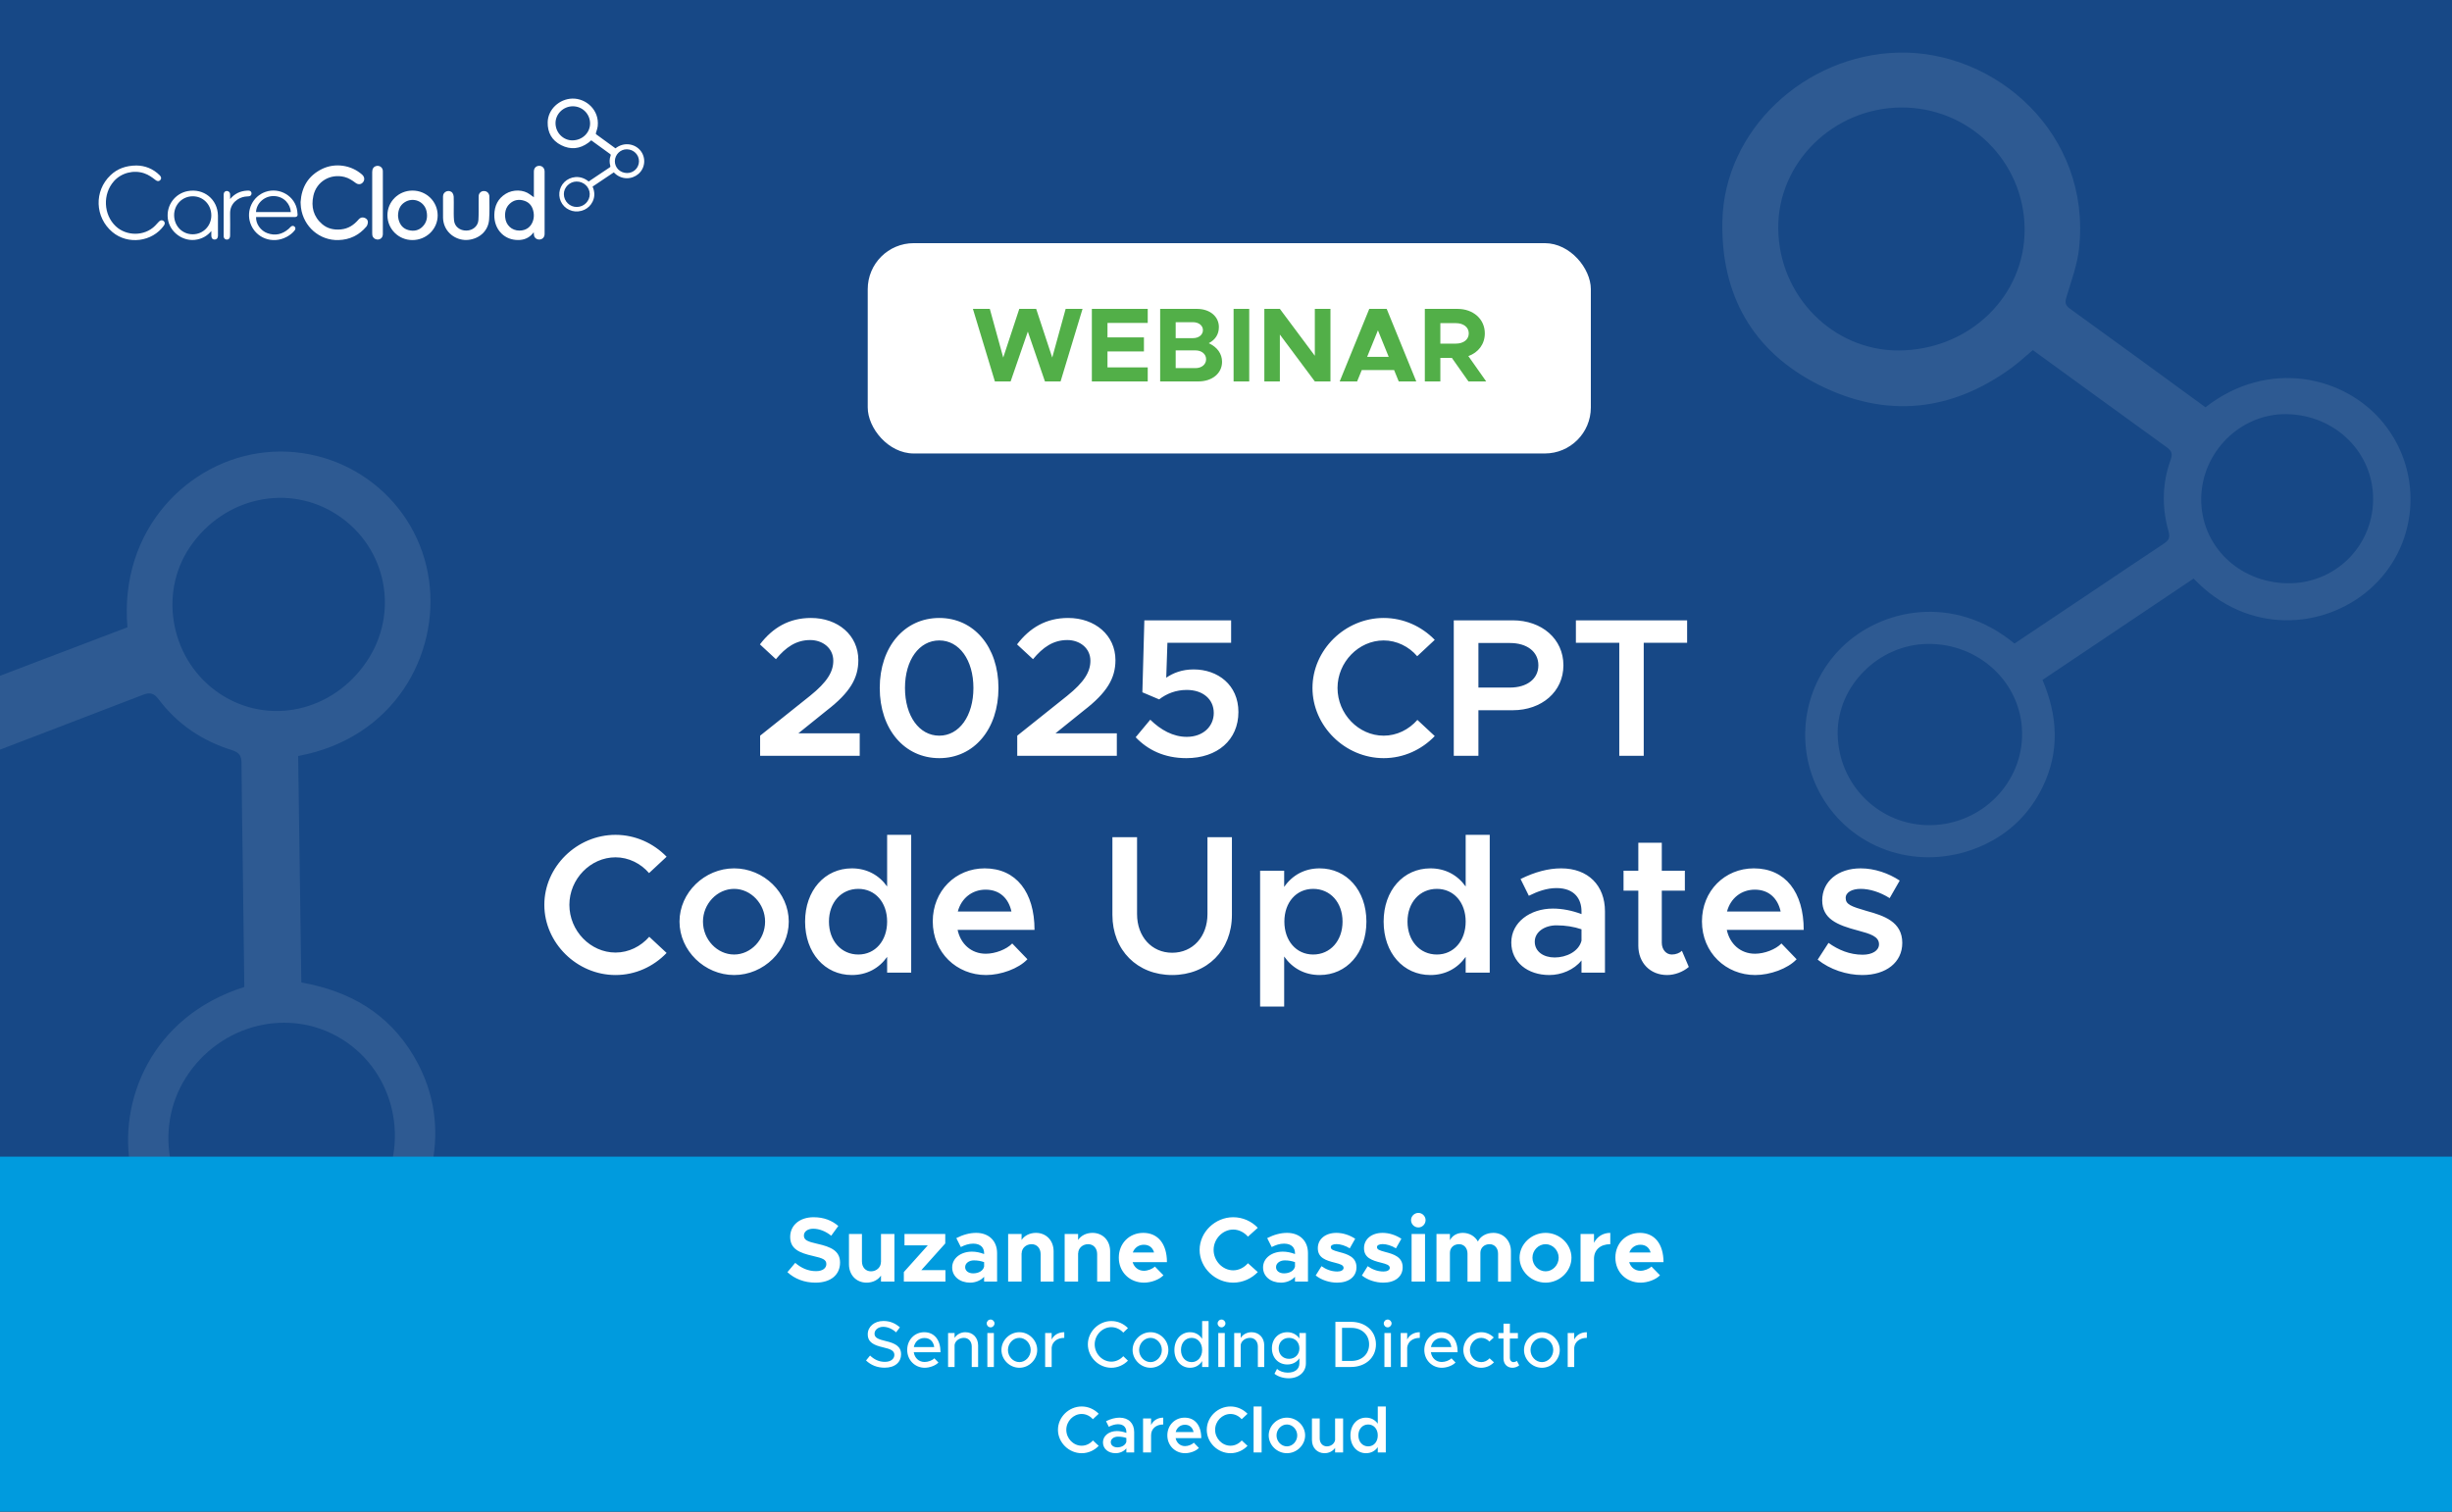 <?xml version="1.0" encoding="UTF-8"?>
<svg xmlns="http://www.w3.org/2000/svg" width="373" height="230" viewBox="0 0 373 230" fill="none">
  <rect x="0" y="0" width="373" height="230" fill="#333333" stroke="none"/>
  <g clip-path="url(#clip0_1_2)">
    <rect width="373" height="230" fill="#174886"></rect>
    <path d="M93.624 22.572C94.95 21.536 96.599 21.886 97.431 22.92C98.294 23.994 98.164 25.561 97.118 26.466C96.149 27.306 94.527 27.445 93.371 26.228C92.302 26.946 91.229 27.666 90.146 28.392C90.476 29.167 90.514 29.928 90.146 30.683C89.872 31.243 89.446 31.663 88.872 31.924C87.656 32.475 86.269 32.105 85.539 31.044C84.818 29.996 84.964 28.577 85.865 27.694C86.703 26.872 88.249 26.546 89.548 27.616C90.145 27.216 90.746 26.814 91.347 26.411C91.809 26.102 92.269 25.789 92.734 25.484C92.841 25.414 92.873 25.353 92.835 25.22C92.691 24.71 92.698 24.196 92.88 23.695C92.926 23.568 92.903 23.501 92.798 23.426C91.849 22.741 90.903 22.051 89.939 21.352C89.792 21.475 89.652 21.606 89.5 21.718C88.202 22.674 86.802 22.813 85.371 22.092C83.949 21.376 83.281 20.16 83.314 18.598C83.355 16.645 85.079 15.054 87.06 15.001C89.151 14.946 91.192 16.74 90.927 19.181C90.889 19.524 90.766 19.859 90.665 20.193C90.629 20.311 90.613 20.382 90.73 20.465C91.694 21.161 92.651 21.863 93.624 22.572ZM89.764 18.761C89.751 17.316 88.572 16.162 87.123 16.173C85.677 16.185 84.493 17.354 84.506 18.757C84.52 20.195 85.677 21.366 87.078 21.359C88.585 21.351 89.778 20.197 89.764 18.761ZM85.775 29.541C85.786 30.64 86.678 31.512 87.768 31.492C88.855 31.471 89.728 30.584 89.711 29.517C89.695 28.453 88.791 27.608 87.69 27.623C86.645 27.639 85.764 28.521 85.775 29.541ZM95.368 26.328C96.373 26.346 97.189 25.556 97.202 24.553C97.215 23.547 96.402 22.738 95.359 22.718C94.378 22.701 93.544 23.523 93.533 24.518C93.523 25.518 94.326 26.31 95.368 26.328Z" fill="white"></path>
    <path d="M45.725 30.751C45.873 28.47 46.887 26.739 48.984 25.712C50.975 24.736 53.455 25.107 55.094 26.581C55.455 26.905 55.509 27.374 55.227 27.724C54.937 28.084 54.497 28.133 54.08 27.819C53.565 27.431 53.035 27.083 52.394 26.924C50.224 26.386 48.139 27.628 47.669 29.796C47.308 31.459 47.666 32.952 49.013 34.106C49.823 34.801 50.807 35.007 51.862 34.907C52.985 34.801 53.84 34.231 54.544 33.399C54.793 33.105 55.106 33.014 55.453 33.139C55.767 33.252 55.98 33.488 55.963 33.813C55.951 34.047 55.867 34.321 55.718 34.496C54.623 35.784 53.218 36.477 51.501 36.529C48.608 36.617 46.178 34.488 45.785 31.61C45.746 31.321 45.743 31.028 45.725 30.751Z" fill="white"></path>
    <path d="M81.213 30.163C81.213 30.016 81.213 29.868 81.213 29.722C81.213 28.513 81.211 27.303 81.214 26.094C81.215 25.58 81.55 25.23 82.028 25.23C82.505 25.231 82.846 25.585 82.846 26.098C82.849 29.258 82.849 32.419 82.846 35.58C82.846 36.062 82.566 36.39 82.134 36.44C81.716 36.488 81.341 36.254 81.244 35.862C81.205 35.706 81.212 35.539 81.195 35.345C81.06 35.497 80.954 35.633 80.83 35.753C80.164 36.397 79.347 36.581 78.445 36.504C76.549 36.345 75.151 34.793 75.197 32.671C75.226 31.325 75.737 30.223 76.927 29.49C78.066 28.789 79.632 28.837 80.616 29.584C80.831 29.747 81.052 29.904 81.27 30.062C81.25 30.096 81.232 30.13 81.213 30.163ZM79.016 35.085C80.021 35.085 80.763 34.555 81.075 33.615C81.218 33.186 81.244 32.748 81.168 32.307C81.027 31.487 80.625 30.845 79.799 30.561C78.96 30.273 78.169 30.396 77.516 31.021C76.926 31.587 76.775 32.309 76.851 33.091C76.963 34.27 77.848 35.085 79.016 35.085Z" fill="white"></path>
    <path d="M58.935 32.755C58.93 30.678 60.627 29.002 62.742 28.998C64.865 28.994 66.566 30.66 66.579 32.758C66.592 34.845 64.868 36.533 62.728 36.528C60.623 36.523 58.941 34.851 58.935 32.755ZM60.549 32.831C60.567 32.965 60.576 33.184 60.629 33.392C60.833 34.202 61.305 34.796 62.147 35.013C62.953 35.22 63.706 35.079 64.298 34.468C64.934 33.812 65.071 33.006 64.886 32.144C64.561 30.635 62.858 29.934 61.552 30.78C60.843 31.238 60.565 31.934 60.549 32.831Z" fill="white"></path>
    <path d="M20.743 25.183C22.016 25.191 23.283 25.651 24.312 26.688C24.547 26.926 24.578 27.188 24.386 27.397C24.193 27.608 23.938 27.615 23.666 27.398C23.137 26.977 22.59 26.591 21.938 26.369C20.318 25.819 18.451 26.302 17.329 27.57C15.596 29.527 15.73 32.652 17.608 34.427C19.204 35.935 21.96 35.987 23.581 34.359C23.788 34.151 23.982 33.93 24.182 33.715C24.39 33.492 24.672 33.453 24.883 33.619C25.101 33.79 25.122 34.051 24.94 34.309C23.173 36.816 19.448 37.289 17.094 35.306C14.422 33.053 14.284 29.067 16.812 26.663C17.85 25.674 19.12 25.201 20.743 25.183Z" fill="white"></path>
    <path d="M69.026 31.584C69.026 32.234 69.007 32.888 69.067 33.532C69.156 34.479 69.948 35.097 70.954 35.084C71.926 35.071 72.717 34.41 72.777 33.48C72.831 32.641 72.802 31.797 72.809 30.955C72.812 30.581 72.801 30.205 72.816 29.83C72.832 29.415 73.148 29.096 73.547 29.069C73.99 29.039 74.338 29.301 74.426 29.73C74.432 29.762 74.443 29.795 74.443 29.828C74.436 31.029 74.5 32.234 74.403 33.428C74.267 35.107 72.99 36.284 71.304 36.492C69.625 36.699 67.868 35.629 67.476 33.82C67.427 33.593 67.397 33.358 67.395 33.127C67.386 32.043 67.387 30.959 67.393 29.876C67.394 29.501 67.616 29.215 67.964 29.102C68.282 28.998 68.651 29.092 68.844 29.38C68.949 29.536 69.01 29.746 69.018 29.935C69.04 30.483 69.026 31.034 69.026 31.584C69.035 31.584 69.015 31.584 69.026 31.584Z" fill="white"></path>
    <path d="M38.955 33.026C38.898 34.038 39.642 35.113 40.687 35.485C41.891 35.915 42.966 35.648 43.911 34.821C44.018 34.727 44.114 34.619 44.216 34.519C44.4 34.341 44.608 34.319 44.781 34.459C44.964 34.607 44.993 34.837 44.838 35.038C44.51 35.463 44.091 35.782 43.617 36.039C41.463 37.206 38.858 36.223 38.081 33.947C37.418 32.003 38.448 29.875 40.379 29.197C42.548 28.435 44.916 29.852 45.216 32.094C45.241 32.275 45.256 32.459 45.268 32.641C45.284 32.88 45.146 32.992 44.923 33.02C44.839 33.03 44.754 33.025 44.669 33.025C42.855 33.025 41.041 33.025 39.227 33.025C39.136 33.026 39.045 33.026 38.955 33.026ZM38.944 32.264C40.724 32.264 42.483 32.264 44.242 32.264C44.171 31.105 43.255 29.887 41.68 29.835C40.261 29.789 39.015 30.889 38.944 32.264Z" fill="white"></path>
    <path d="M32.147 35.151C31.558 35.86 30.859 36.261 30.02 36.44C27.914 36.892 25.767 35.34 25.525 33.223C25.293 31.188 26.654 29.446 28.532 29.083C30.994 28.607 33.12 30.333 33.154 32.804C33.168 33.829 33.158 34.853 33.156 35.878C33.155 36.232 32.965 36.445 32.66 36.452C32.343 36.458 32.152 36.243 32.148 35.871C32.145 35.656 32.147 35.44 32.147 35.151ZM29.331 35.65C30.91 35.642 32.148 34.375 32.146 32.77C32.143 31.124 30.903 29.857 29.304 29.867C27.723 29.876 26.483 31.145 26.489 32.746C26.495 34.394 27.732 35.658 29.331 35.65Z" fill="white"></path>
    <path d="M58.241 30.857C58.241 32.441 58.243 34.025 58.239 35.609C58.238 36.148 57.871 36.488 57.361 36.443C56.985 36.409 56.698 36.149 56.639 35.781C56.625 35.691 56.621 35.598 56.621 35.507C56.62 32.398 56.62 29.289 56.62 26.179C56.62 25.69 56.826 25.375 57.212 25.267C57.708 25.128 58.189 25.451 58.234 25.955C58.241 26.038 58.24 26.122 58.24 26.205C58.241 27.756 58.241 29.307 58.241 30.857Z" fill="white"></path>
    <path d="M35.008 30.287C35.692 29.466 36.546 29.061 37.584 29.006C37.693 29.001 37.805 28.994 37.912 29.012C38.136 29.049 38.273 29.234 38.261 29.464C38.251 29.675 38.099 29.839 37.88 29.864C37.67 29.888 37.458 29.892 37.25 29.923C36.227 30.077 34.969 30.918 35.003 32.504C35.026 33.612 35.009 34.72 35.004 35.828C35.003 35.957 34.987 36.101 34.927 36.212C34.824 36.404 34.635 36.487 34.412 36.444C34.198 36.402 34.078 36.258 34.033 36.054C34.021 35.998 34.025 35.937 34.025 35.879C34.024 33.796 34.024 31.714 34.025 29.631C34.025 29.327 34.142 29.145 34.367 29.083C34.672 28.998 34.968 29.2 34.999 29.522C35.012 29.655 35.005 29.789 35.006 29.922C35.008 30.043 35.008 30.165 35.008 30.287Z" fill="white"></path>
    <path d="M335.498 61.97C344.95 54.586 356.707 57.082 362.635 64.454C368.788 72.111 367.858 83.275 360.405 89.733C353.495 95.718 341.934 96.707 333.695 88.033C326.075 93.149 318.426 98.282 310.707 103.46C313.058 108.985 313.33 114.408 310.707 119.786C308.754 123.782 305.715 126.777 301.625 128.636C292.958 132.564 283.073 129.921 277.868 122.361C272.731 114.891 273.771 104.779 280.19 98.481C286.164 92.626 297.182 90.301 306.443 97.924C310.701 95.076 314.988 92.211 319.269 89.34C322.562 87.135 325.844 84.907 329.154 82.729C329.917 82.229 330.142 81.797 329.876 80.848C328.848 77.21 328.9 73.549 330.194 69.98C330.524 69.07 330.362 68.598 329.611 68.058C322.845 63.175 316.103 58.258 309.234 53.273C308.182 54.154 307.188 55.087 306.102 55.888C296.852 62.698 286.869 63.693 276.672 58.554C266.538 53.449 261.772 44.781 262.008 33.645C262.303 19.724 274.586 8.384 288.712 8.009C303.612 7.617 318.16 20.401 316.271 37.8C316.005 40.245 315.127 42.638 314.404 45.014C314.15 45.855 314.035 46.361 314.867 46.958C321.742 51.915 328.565 56.917 335.498 61.97ZM307.986 34.805C307.893 24.51 299.487 16.279 289.163 16.359C278.85 16.444 270.409 24.778 270.507 34.782C270.605 45.031 278.85 53.376 288.839 53.324C299.579 53.267 308.084 45.042 307.986 34.805ZM279.549 111.651C279.63 119.479 285.991 125.697 293.756 125.555C301.503 125.407 307.726 119.086 307.604 111.475C307.489 103.892 301.053 97.867 293.201 97.981C285.754 98.088 279.474 104.381 279.549 111.651ZM347.931 88.749C355.095 88.874 360.907 83.247 361 76.096C361.098 68.922 355.303 63.153 347.868 63.016C340.871 62.891 334.926 68.752 334.851 75.846C334.776 82.974 340.501 88.618 347.931 88.749Z" fill="white" fill-opacity="0.1"></path>
    <path d="M19.388 95.449C18.104 80.572 28.692 70 40.41 68.823C52.578 67.604 63.594 76.156 65.269 88.318C66.822 99.593 60.002 112.326 45.356 115.03C45.518 126.456 45.678 137.923 45.839 149.493C53.2 150.792 59.043 154.192 62.872 160.581C65.715 165.332 66.776 170.537 65.937 176.067C64.15 187.777 54.678 196.295 43.255 196.592C31.974 196.878 22.129 188.925 19.918 177.95C17.866 167.741 22.923 154.667 37.166 150.181C37.087 143.804 37.01 137.386 36.922 130.97C36.858 126.036 36.762 121.099 36.739 116.166C36.735 115.031 36.437 114.502 35.266 114.135C30.772 112.737 26.988 110.197 24.142 106.422C23.417 105.461 22.815 105.309 21.741 105.726C12.052 109.468 2.343 113.163 -7.524 116.945C-7.319 118.64 -7.021 120.31 -6.922 121.987C-6.1 136.263 -11.842 147.355 -24.129 154.504C-36.337 161.61 -48.619 160.695 -60.076 152.885C-74.4 143.123 -77.89 122.606 -68.687 107.613C-58.977 91.801 -35.758 85.305 -18.888 99.094C-16.518 101.031 -14.618 103.573 -12.629 105.94C-11.924 106.777 -11.475 107.241 -10.287 106.778C-0.446 102.972 9.407 99.25 19.388 95.449ZM-27.64 105.703C-38.443 98.808 -52.74 101.989 -59.669 112.814C-66.584 123.632 -63.623 138.098 -53.118 144.791C-42.358 151.649 -28.053 148.714 -21.322 138.258C-14.086 127.013 -16.892 112.554 -27.64 105.703ZM33.223 187.564C41.445 192.796 52.253 190.383 57.379 182.185C62.486 174.001 60.117 163.216 52.094 158.173C44.104 153.144 33.446 155.767 28.232 164.036C23.287 171.879 25.587 182.705 33.223 187.564ZM55.772 100.664C60.768 93.275 58.844 83.389 51.446 78.436C44.028 73.461 34.073 75.588 28.881 83.253C23.998 90.468 26.075 100.651 33.425 105.548C40.812 110.467 50.589 108.327 55.772 100.664Z" fill="white" fill-opacity="0.1"></path>
    <rect x="132" y="37" width="110" height="32" rx="7" fill="white"></rect>
    <path d="M226.081 58.039H223.382L220.859 54.456H219.108V58.039H216.746V47H221.711C224.105 47 225.872 48.542 225.872 50.728C225.872 52.367 224.876 53.652 223.366 54.182L226.081 58.039ZM219.108 49.169V52.286H221.453C222.626 52.286 223.43 51.676 223.43 50.728C223.43 49.78 222.626 49.169 221.453 49.169H219.108Z" fill="#52AF48"></path>
    <path d="M212.777 58.039L212.07 56.303H207.153L206.446 58.039H203.795L208.294 47H210.945L215.444 58.039H212.777ZM207.973 54.295H211.251L209.612 50.262L207.973 54.295Z" fill="#52AF48"></path>
    <path d="M192.332 58.039V47H194.694L200.013 54.134V47H202.391V58.039H200.013L194.694 50.904V58.039H192.332Z" fill="#52AF48"></path>
    <path d="M187.655 58.039V47H190.033V58.039H187.655Z" fill="#52AF48"></path>
    <path d="M176.484 58.039V47H182.076C184.052 47 185.418 48.157 185.418 49.764C185.418 50.888 184.856 51.708 183.875 52.222C185.161 52.8 185.9 53.829 185.9 55.05C185.9 56.817 184.39 58.039 182.285 58.039H176.484ZM178.846 51.451H181.481C182.365 51.451 182.992 50.937 182.992 50.23C182.992 49.539 182.365 49.025 181.481 49.025H178.846V51.451ZM178.846 56.014H181.851C182.799 56.014 183.474 55.452 183.474 54.664C183.474 53.877 182.799 53.315 181.851 53.315H178.846V56.014Z" fill="#52AF48"></path>
    <path d="M174.594 49.137H168.472V51.338H174.016V53.475H168.472V55.902H174.594V58.039H166.094V47H174.594V49.137Z" fill="#52AF48"></path>
    <path d="M151.342 58.039L148 47H150.571L152.611 54.407L155.054 47H157.625L160.067 54.407L162.108 47H164.678L161.336 58.039H158.958L156.355 50.455L153.736 58.039H151.342Z" fill="#52AF48"></path>
    <path d="M115.631 115V111.94L123.221 105.88C125.831 103.78 126.761 102.22 126.761 100.54C126.761 98.59 125.111 97.39 123.251 97.39C121.091 97.39 119.531 98.5 118.031 100.3L115.601 98.05C117.551 95.5 120.041 94.03 123.371 94.03C127.451 94.03 130.571 96.64 130.571 100.45C130.571 103.18 129.311 105.37 125.771 108.1L121.451 111.58H130.781V115H115.631ZM142.887 115.36C137.577 115.36 133.827 110.95 133.827 104.68C133.827 98.44 137.577 94.03 142.887 94.03C148.167 94.03 151.887 98.44 151.887 104.68C151.887 110.95 148.167 115.36 142.887 115.36ZM142.887 111.94C145.917 111.94 148.077 108.94 148.077 104.68C148.077 100.42 145.917 97.45 142.887 97.45C139.827 97.45 137.667 100.42 137.667 104.68C137.667 108.94 139.827 111.94 142.887 111.94ZM154.743 115V111.94L162.333 105.88C164.943 103.78 165.873 102.22 165.873 100.54C165.873 98.59 164.223 97.39 162.363 97.39C160.203 97.39 158.643 98.5 157.143 100.3L154.713 98.05C156.663 95.5 159.153 94.03 162.483 94.03C166.563 94.03 169.683 96.64 169.683 100.45C169.683 103.18 168.423 105.37 164.883 108.1L160.563 111.58H169.893V115H154.743ZM180.469 115.36C177.109 115.36 174.589 114.1 172.759 112.18L174.979 109.51C176.569 111.07 178.459 112.12 180.529 112.12C183.049 112.12 184.639 110.5 184.639 108.49C184.639 106.39 182.989 104.98 180.529 104.98C178.909 104.98 177.499 105.52 176.329 106.42L173.779 105.34L174.079 94.39H187.279V97.81H177.589L177.409 103.12C178.459 102.4 179.809 101.86 181.579 101.86C185.239 101.86 188.389 104.2 188.389 108.34C188.389 112.6 185.179 115.36 180.469 115.36ZM210.485 115.36C204.605 115.36 199.655 110.47 199.655 104.68C199.655 98.89 204.605 94.03 210.485 94.03C213.515 94.03 216.275 95.32 218.255 97.36L215.585 99.85C214.325 98.38 212.465 97.45 210.485 97.45C206.675 97.45 203.465 100.75 203.465 104.68C203.465 108.64 206.675 111.94 210.485 111.94C212.495 111.94 214.325 111.01 215.615 109.54L218.255 112C216.275 114.07 213.515 115.36 210.485 115.36ZM221.148 115V94.39H230.118C234.528 94.39 237.828 97.21 237.828 101.23C237.828 105.25 234.528 108.07 230.118 108.07H224.898V115H221.148ZM224.898 104.62H229.698C232.248 104.62 234.018 103.33 234.018 101.23C234.018 99.13 232.248 97.84 229.698 97.84H224.898V104.62ZM246.326 115V97.81H239.726V94.39H256.646V97.81H250.046V115H246.326ZM93.634 148.36C87.754 148.36 82.804 143.47 82.804 137.68C82.804 131.89 87.754 127.03 93.634 127.03C96.664 127.03 99.424 128.32 101.404 130.36L98.734 132.85C97.474 131.38 95.614 130.45 93.634 130.45C89.824 130.45 86.614 133.75 86.614 137.68C86.614 141.64 89.824 144.94 93.634 144.94C95.644 144.94 97.474 144.01 98.764 142.54L101.404 145C99.424 147.07 96.664 148.36 93.634 148.36ZM111.677 148.36C107.177 148.36 103.367 144.64 103.367 140.23C103.367 135.82 107.177 132.13 111.677 132.13C116.177 132.13 119.987 135.82 119.987 140.23C119.987 144.64 116.177 148.36 111.677 148.36ZM111.677 145.24C114.227 145.24 116.387 142.96 116.387 140.23C116.387 137.53 114.227 135.25 111.677 135.25C109.097 135.25 106.937 137.53 106.937 140.23C106.937 142.96 109.097 145.24 111.677 145.24ZM134.951 127.03H138.611V148H134.951V145.6C133.721 147.34 131.861 148.36 129.581 148.36C125.471 148.36 122.471 145 122.471 140.23C122.471 135.49 125.471 132.13 129.581 132.13C131.861 132.13 133.721 133.15 134.951 134.89V127.03ZM130.571 145.24C133.151 145.24 134.951 143.14 134.951 140.23C134.951 137.32 133.151 135.25 130.571 135.25C127.961 135.25 126.101 137.32 126.101 140.23C126.101 143.14 127.961 145.24 130.571 145.24ZM149.962 145.12C151.402 145.12 153.112 144.46 153.982 143.56L156.292 145.96C154.942 147.4 152.242 148.36 149.992 148.36C145.552 148.36 141.892 144.97 141.892 140.2C141.892 135.55 145.372 132.13 149.782 132.13C154.582 132.13 157.372 135.76 157.372 141.49H145.672C146.122 143.62 147.742 145.12 149.962 145.12ZM149.932 135.37C147.892 135.37 146.242 136.66 145.702 138.7H153.862C153.442 136.75 152.122 135.37 149.932 135.37ZM178.31 148.36C173 148.36 169.22 144.58 169.22 139.21V127.39H172.97V139.09C172.97 142.51 175.19 144.97 178.31 144.97C181.46 144.97 183.68 142.51 183.68 139.09V127.39H187.4V139.21C187.4 144.58 183.65 148.36 178.31 148.36ZM200.749 132.13C204.859 132.13 207.859 135.49 207.859 140.23C207.859 145 204.859 148.36 200.749 148.36C198.439 148.36 196.579 147.31 195.349 145.54V153.16H191.689V132.49H195.349V134.95C196.579 133.18 198.439 132.13 200.749 132.13ZM199.759 145.24C202.369 145.24 204.229 143.14 204.229 140.23C204.229 137.32 202.369 135.25 199.759 135.25C197.179 135.25 195.379 137.32 195.379 140.23C195.379 143.14 197.179 145.24 199.759 145.24ZM222.959 127.03H226.619V148H222.959V145.6C221.729 147.34 219.869 148.36 217.589 148.36C213.479 148.36 210.479 145 210.479 140.23C210.479 135.49 213.479 132.13 217.589 132.13C219.869 132.13 221.729 133.15 222.959 134.89V127.03ZM218.579 145.24C221.159 145.24 222.959 143.14 222.959 140.23C222.959 137.32 221.159 135.25 218.579 135.25C215.969 135.25 214.109 137.32 214.109 140.23C214.109 143.14 215.969 145.24 218.579 145.24ZM237.489 132.13C241.599 132.13 244.149 134.74 244.149 138.67V148H240.579V146.14C239.439 147.58 237.489 148.36 235.689 148.36C232.389 148.36 229.899 146.41 229.899 143.41C229.899 140.35 232.749 138.25 236.229 138.25C237.639 138.25 239.169 138.55 240.579 139.09V138.67C240.579 136.87 239.589 135.13 236.769 135.13C235.299 135.13 233.889 135.64 232.569 136.3L231.309 133.75C233.499 132.67 235.539 132.13 237.489 132.13ZM236.499 145.69C238.269 145.69 240.159 144.79 240.579 143.14V141.4C239.439 141.01 238.149 140.8 236.769 140.8C234.939 140.8 233.469 141.82 233.469 143.29C233.469 144.76 234.759 145.69 236.499 145.69ZM255.853 144.67L256.903 147.13C256.033 147.88 254.773 148.36 253.603 148.36C251.023 148.36 249.223 146.5 249.223 143.89V135.52H246.973V132.49H249.223V128.23H252.793V132.49H256.303V135.52H252.793V143.44C252.793 144.49 253.453 145.24 254.323 145.24C254.953 145.24 255.523 145 255.853 144.67ZM266.973 145.12C268.413 145.12 270.123 144.46 270.993 143.56L273.303 145.96C271.953 147.4 269.253 148.36 267.003 148.36C262.563 148.36 258.903 144.97 258.903 140.2C258.903 135.55 262.383 132.13 266.793 132.13C271.593 132.13 274.383 135.76 274.383 141.49H262.683C263.133 143.62 264.753 145.12 266.973 145.12ZM266.943 135.37C264.903 135.37 263.253 136.66 262.713 138.7H270.873C270.453 136.75 269.133 135.37 266.943 135.37ZM283.286 148.36C280.916 148.36 278.366 147.52 276.506 146.02L278.156 143.47C279.656 144.55 281.396 145.27 283.346 145.27C284.816 145.27 285.836 144.64 285.836 143.68C285.836 142.48 284.486 142.09 282.716 141.61C279.356 140.74 277.226 139.78 277.196 137.02C277.196 134.11 279.596 132.13 283.046 132.13C285.176 132.13 287.306 132.88 288.986 133.99L287.456 136.66C285.986 135.73 284.396 135.25 283.046 135.25C281.756 135.25 280.766 135.76 280.766 136.63C280.766 137.62 281.576 137.92 283.946 138.61C286.556 139.33 289.376 140.23 289.376 143.47C289.376 146.44 286.916 148.36 283.286 148.36Z" fill="white"></path>
    <rect y="176" width="373" height="54" fill="#009BDE"></rect>
    <path d="M124.052 195.168C122.386 195.168 120.902 194.608 119.782 193.572L120.972 192.158C121.882 192.942 122.918 193.418 124.136 193.418C125.172 193.418 125.704 192.942 125.704 192.34C125.704 191.654 125.144 191.444 123.674 191.108C121.644 190.646 120.202 190.072 120.202 188.21C120.202 186.432 121.658 185.214 123.758 185.214C125.326 185.214 126.544 185.704 127.524 186.544L126.446 188.028C125.592 187.342 124.626 186.964 123.702 186.964C122.82 186.964 122.288 187.426 122.288 188C122.288 188.7 122.862 188.924 124.346 189.26C126.418 189.722 127.79 190.338 127.79 192.116C127.79 193.95 126.404 195.168 124.052 195.168ZM134.017 187.762H136.061V195H134.017V194.09C133.583 194.748 132.771 195.168 131.833 195.168C130.265 195.168 129.145 194.006 129.145 192.368V187.762H131.119V191.934C131.119 192.83 131.679 193.446 132.491 193.446C133.345 193.446 134.003 192.83 134.003 192.046L134.017 192.088V187.762ZM137.493 195V193.558L141.133 189.498H137.591V187.762H143.793V189.204L140.153 193.264H143.821V195H137.493ZM148.5 187.594C150.39 187.594 151.678 188.784 151.678 190.674V195H149.704V194.272C149.186 194.86 148.36 195.168 147.576 195.168C146.036 195.168 144.846 194.244 144.846 192.858C144.846 191.43 146.176 190.45 147.856 190.45C148.444 190.45 149.088 190.576 149.704 190.814V190.674C149.704 189.904 149.228 189.232 148.038 189.232C147.366 189.232 146.736 189.456 146.162 189.75L145.476 188.392C146.498 187.874 147.492 187.594 148.5 187.594ZM148.038 193.754C148.822 193.754 149.564 193.39 149.704 192.718V192.046C149.242 191.878 148.71 191.78 148.15 191.78C147.408 191.78 146.82 192.214 146.82 192.802C146.82 193.39 147.338 193.754 148.038 193.754ZM157.587 187.594C159.155 187.594 160.275 188.756 160.275 190.394V195H158.301V190.828C158.301 189.932 157.741 189.316 156.929 189.316C156.075 189.316 155.417 189.932 155.417 190.716L155.403 190.674V195H153.359V187.762H155.403V188.672C155.837 188.014 156.649 187.594 157.587 187.594ZM166.186 187.594C167.754 187.594 168.874 188.756 168.874 190.394V195H166.9V190.828C166.9 189.932 166.34 189.316 165.528 189.316C164.674 189.316 164.016 189.932 164.016 190.716L164.002 190.674V195H161.958V187.762H164.002V188.672C164.436 188.014 165.248 187.594 166.186 187.594ZM174.016 193.362C174.59 193.362 175.29 193.096 175.682 192.718L176.984 194.048C176.34 194.72 175.094 195.168 174.03 195.168C171.874 195.168 170.194 193.586 170.194 191.36C170.194 189.176 171.804 187.594 173.918 187.594C176.186 187.594 177.516 189.316 177.516 192.046H172.294C172.532 192.83 173.162 193.362 174.016 193.362ZM174.002 189.4C173.232 189.4 172.588 189.848 172.322 190.576H175.556C175.36 189.862 174.828 189.4 174.002 189.4ZM187.597 195.168C184.839 195.168 182.487 192.886 182.487 190.184C182.487 187.482 184.839 185.214 187.597 185.214C189.053 185.214 190.397 185.83 191.335 186.824L189.837 188.168C189.277 187.524 188.479 187.09 187.597 187.09C185.987 187.09 184.615 188.518 184.615 190.184C184.615 191.864 185.987 193.292 187.597 193.292C188.479 193.292 189.277 192.858 189.837 192.214L191.335 193.558C190.397 194.538 189.053 195.168 187.597 195.168ZM195.791 187.594C197.681 187.594 198.969 188.784 198.969 190.674V195H196.995V194.272C196.477 194.86 195.651 195.168 194.867 195.168C193.327 195.168 192.137 194.244 192.137 192.858C192.137 191.43 193.467 190.45 195.147 190.45C195.735 190.45 196.379 190.576 196.995 190.814V190.674C196.995 189.904 196.519 189.232 195.329 189.232C194.657 189.232 194.027 189.456 193.453 189.75L192.767 188.392C193.789 187.874 194.783 187.594 195.791 187.594ZM195.329 193.754C196.113 193.754 196.855 193.39 196.995 192.718V192.046C196.533 191.878 196.001 191.78 195.441 191.78C194.699 191.78 194.111 192.214 194.111 192.802C194.111 193.39 194.629 193.754 195.329 193.754ZM203.408 195.168C202.246 195.168 201.014 194.776 200.146 194.076L201.028 192.662C201.672 193.124 202.484 193.474 203.45 193.474C203.996 193.474 204.388 193.25 204.388 192.928C204.388 192.48 203.856 192.34 203.114 192.144C201.63 191.78 200.482 191.374 200.468 189.946C200.454 188.574 201.588 187.594 203.296 187.594C204.332 187.594 205.354 187.958 206.152 188.49L205.326 189.946C204.668 189.54 203.912 189.302 203.296 189.302C202.792 189.302 202.442 189.484 202.442 189.736C202.442 190.128 202.736 190.24 203.716 190.506C204.962 190.828 206.348 191.248 206.348 192.83C206.348 194.258 205.186 195.168 203.408 195.168ZM210.435 195.168C209.273 195.168 208.041 194.776 207.173 194.076L208.055 192.662C208.699 193.124 209.511 193.474 210.477 193.474C211.023 193.474 211.415 193.25 211.415 192.928C211.415 192.48 210.883 192.34 210.141 192.144C208.657 191.78 207.509 191.374 207.495 189.946C207.481 188.574 208.615 187.594 210.323 187.594C211.359 187.594 212.381 187.958 213.179 188.49L212.353 189.946C211.695 189.54 210.939 189.302 210.323 189.302C209.819 189.302 209.469 189.484 209.469 189.736C209.469 190.128 209.763 190.24 210.743 190.506C211.989 190.828 213.375 191.248 213.375 192.83C213.375 194.258 212.213 195.168 210.435 195.168ZM215.769 186.768C215.139 186.768 214.649 186.264 214.649 185.648C214.649 185.074 215.139 184.556 215.769 184.556C216.371 184.556 216.861 185.074 216.861 185.648C216.861 186.264 216.371 186.768 215.769 186.768ZM214.733 195V187.762H216.777V195H214.733ZM227.171 187.594C228.683 187.594 229.845 188.756 229.845 190.394V195.014H227.885V190.744C227.885 189.904 227.353 189.316 226.597 189.316C225.785 189.316 225.197 189.862 225.197 190.632V195.014H223.237V190.744C223.237 189.904 222.705 189.316 221.963 189.316C221.137 189.316 220.563 189.862 220.563 190.632V195H218.519V187.762H220.563V188.714C220.913 188.028 221.627 187.594 222.523 187.594C223.517 187.594 224.371 188.098 224.819 188.91C225.197 188.112 226.093 187.594 227.171 187.594ZM235.119 195.168C232.963 195.168 231.157 193.432 231.157 191.374C231.157 189.316 232.963 187.594 235.119 187.594C237.261 187.594 239.053 189.316 239.053 191.374C239.053 193.432 237.261 195.168 235.119 195.168ZM235.119 193.446C236.197 193.446 237.107 192.494 237.107 191.374C237.107 190.254 236.197 189.316 235.119 189.316C234.027 189.316 233.117 190.254 233.117 191.374C233.117 192.494 234.027 193.446 235.119 193.446ZM242.48 189.106C242.956 188.168 243.852 187.594 244.958 187.594V189.316C243.446 189.316 242.48 190.184 242.48 191.542V195H240.436V187.762H242.48V189.106ZM249.553 193.362C250.127 193.362 250.827 193.096 251.219 192.718L252.521 194.048C251.877 194.72 250.631 195.168 249.567 195.168C247.411 195.168 245.731 193.586 245.731 191.36C245.731 189.176 247.341 187.594 249.455 187.594C251.723 187.594 253.053 189.316 253.053 192.046H247.831C248.069 192.83 248.699 193.362 249.553 193.362ZM249.539 189.4C248.769 189.4 248.125 189.848 247.859 190.576H251.093C250.897 189.862 250.365 189.4 249.539 189.4Z" fill="white"></path>
    <path d="M134.573 208.11C133.423 208.11 132.473 207.71 131.743 207.01L132.353 206.26C132.963 206.84 133.683 207.22 134.613 207.22C135.563 207.22 136.053 206.72 136.053 206.17C136.053 205.52 135.483 205.27 134.333 205.01C132.933 204.68 132.003 204.26 132.003 203.02C132.003 201.87 133.003 201 134.383 201C135.443 201 136.233 201.39 136.893 201.97L136.313 202.73C135.733 202.2 135.043 201.89 134.343 201.89C133.573 201.89 133.033 202.38 133.033 202.93C133.033 203.57 133.623 203.79 134.753 204.06C136.123 204.38 137.073 204.84 137.073 206.07C137.073 207.23 136.193 208.11 134.573 208.11ZM140.654 207.24C141.194 207.24 141.824 207 142.134 206.68L142.754 207.32C142.294 207.81 141.394 208.12 140.664 208.12C139.224 208.12 138.004 206.99 138.004 205.4C138.004 203.85 139.154 202.71 140.584 202.71C142.164 202.71 143.074 203.91 143.074 205.76H139.004C139.134 206.62 139.764 207.24 140.654 207.24ZM140.624 203.59C139.824 203.59 139.174 204.13 139.014 204.97H142.114C142.004 204.17 141.514 203.59 140.624 203.59ZM146.852 202.71C147.992 202.71 148.792 203.54 148.792 204.71V208H147.822V204.88C147.822 204.11 147.332 203.57 146.632 203.57C145.912 203.57 145.292 204.04 145.212 204.65V208H144.222V202.83H145.212V203.58C145.522 203.07 146.152 202.71 146.852 202.71ZM150.698 201.97C150.358 201.97 150.098 201.69 150.098 201.37C150.098 201.06 150.358 200.78 150.698 200.78C151.018 200.78 151.288 201.06 151.288 201.37C151.288 201.69 151.018 201.97 150.698 201.97ZM150.198 208V202.83H151.188V208H150.198ZM155.07 208.12C153.59 208.12 152.34 206.88 152.34 205.41C152.34 203.94 153.59 202.71 155.07 202.71C156.54 202.71 157.78 203.94 157.78 205.41C157.78 206.88 156.54 208.12 155.07 208.12ZM155.07 207.26C156 207.26 156.79 206.42 156.79 205.41C156.79 204.41 156 203.57 155.07 203.57C154.12 203.57 153.33 204.41 153.33 205.41C153.33 206.42 154.12 207.26 155.07 207.26ZM159.979 203.82C160.309 203.14 161.009 202.71 161.899 202.71V203.57C160.829 203.57 160.069 204.16 159.979 205.06V208H158.989V202.83H159.979V203.82ZM169.056 208.12C167.126 208.12 165.486 206.49 165.486 204.56C165.486 202.63 167.126 201.01 169.056 201.01C170.036 201.01 170.936 201.42 171.586 202.09L170.876 202.77C170.416 202.27 169.766 201.94 169.056 201.94C167.686 201.94 166.526 203.14 166.526 204.56C166.526 205.99 167.686 207.19 169.056 207.19C169.766 207.19 170.416 206.86 170.876 206.36L171.586 207.04C170.936 207.7 170.036 208.12 169.056 208.12ZM175.022 208.12C173.542 208.12 172.292 206.88 172.292 205.41C172.292 203.94 173.542 202.71 175.022 202.71C176.492 202.71 177.732 203.94 177.732 205.41C177.732 206.88 176.492 208.12 175.022 208.12ZM175.022 207.26C175.952 207.26 176.742 206.42 176.742 205.41C176.742 204.41 175.952 203.57 175.022 203.57C174.072 203.57 173.282 204.41 173.282 205.41C173.282 206.42 174.072 207.26 175.022 207.26ZM182.87 201.01H183.85V208H182.87V207.1C182.47 207.74 181.83 208.12 181.03 208.12C179.67 208.12 178.65 207 178.65 205.41C178.65 203.83 179.67 202.71 181.03 202.71C181.83 202.71 182.47 203.09 182.87 203.72V201.01ZM181.27 207.26C182.2 207.26 182.87 206.49 182.87 205.41C182.87 204.33 182.2 203.57 181.27 203.57C180.32 203.57 179.65 204.33 179.65 205.41C179.65 206.49 180.32 207.26 181.27 207.26ZM185.825 201.97C185.485 201.97 185.225 201.69 185.225 201.37C185.225 201.06 185.485 200.78 185.825 200.78C186.145 200.78 186.415 201.06 186.415 201.37C186.415 201.69 186.145 201.97 185.825 201.97ZM185.325 208V202.83H186.315V208H185.325ZM190.377 202.71C191.517 202.71 192.317 203.54 192.317 204.71V208H191.347V204.88C191.347 204.11 190.857 203.57 190.157 203.57C189.437 203.57 188.817 204.04 188.737 204.65V208H187.747V202.83H188.737V203.58C189.047 203.07 189.677 202.71 190.377 202.71ZM197.664 202.83H198.654V207.45C198.654 208.78 197.564 209.72 196.034 209.72C195.164 209.72 194.364 209.43 193.874 209.03L194.264 208.29C194.644 208.65 195.264 208.86 195.884 208.86C196.994 208.86 197.664 208.33 197.664 207.43V206.68C197.254 207.27 196.614 207.62 195.834 207.62C194.474 207.62 193.484 206.6 193.484 205.16C193.484 203.72 194.474 202.71 195.834 202.71C196.614 202.71 197.274 203.08 197.664 203.66V202.83ZM196.084 206.76C197.004 206.76 197.664 206.1 197.664 205.16C197.664 204.23 197.004 203.57 196.084 203.57C195.164 203.57 194.514 204.23 194.514 205.16C194.514 206.1 195.164 206.76 196.084 206.76ZM203.141 208V201.13H205.511C207.731 201.13 209.311 202.55 209.311 204.56C209.311 206.57 207.731 208 205.511 208H203.141ZM204.151 207.08H205.571C207.161 207.08 208.271 206.04 208.271 204.56C208.271 203.09 207.161 202.05 205.571 202.05H204.151V207.08ZM211.099 201.97C210.759 201.97 210.499 201.69 210.499 201.37C210.499 201.06 210.759 200.78 211.099 200.78C211.419 200.78 211.689 201.06 211.689 201.37C211.689 201.69 211.419 201.97 211.099 201.97ZM210.599 208V202.83H211.589V208H210.599ZM214.061 203.82C214.391 203.14 215.091 202.71 215.981 202.71V203.57C214.911 203.57 214.151 204.16 214.061 205.06V208H213.071V202.83H214.061V203.82ZM219.317 207.24C219.857 207.24 220.487 207 220.797 206.68L221.417 207.32C220.957 207.81 220.057 208.12 219.327 208.12C217.887 208.12 216.667 206.99 216.667 205.4C216.667 203.85 217.817 202.71 219.247 202.71C220.827 202.71 221.737 203.91 221.737 205.76H217.667C217.797 206.62 218.427 207.24 219.317 207.24ZM219.287 203.59C218.487 203.59 217.837 204.13 217.677 204.97H220.777C220.667 204.17 220.177 203.59 219.287 203.59ZM225.324 208.12C223.854 208.12 222.604 206.88 222.604 205.41C222.604 203.94 223.854 202.71 225.334 202.71C226.074 202.71 226.744 203.02 227.234 203.51L226.564 204.13C226.254 203.78 225.804 203.57 225.324 203.57C224.384 203.57 223.604 204.41 223.604 205.41C223.604 206.42 224.384 207.26 225.334 207.26C225.814 207.26 226.274 207.04 226.594 206.68L227.264 207.29C226.764 207.8 226.094 208.12 225.324 208.12ZM230.744 207.07L231.104 207.75C230.824 207.98 230.444 208.12 230.074 208.12C229.274 208.12 228.714 207.54 228.714 206.71V203.67H227.934V202.83H228.714V201.41H229.684V202.83H230.904V203.67H229.684V206.64C229.684 207 229.924 207.26 230.214 207.26C230.434 207.26 230.634 207.18 230.744 207.07ZM234.563 208.12C233.083 208.12 231.833 206.88 231.833 205.41C231.833 203.94 233.083 202.71 234.563 202.71C236.033 202.71 237.273 203.94 237.273 205.41C237.273 206.88 236.033 208.12 234.563 208.12ZM234.563 207.26C235.493 207.26 236.283 206.42 236.283 205.41C236.283 204.41 235.493 203.57 234.563 203.57C233.613 203.57 232.823 204.41 232.823 205.41C232.823 206.42 233.613 207.26 234.563 207.26ZM239.471 203.82C239.801 203.14 240.501 202.71 241.391 202.71V203.57C240.321 203.57 239.561 204.16 239.471 205.06V208H238.481V202.83H239.471V203.82Z" fill="white"></path>
    <path d="M164.547 221.12C162.587 221.12 160.937 219.49 160.937 217.56C160.937 215.63 162.587 214.01 164.547 214.01C165.557 214.01 166.477 214.44 167.137 215.12L166.247 215.95C165.827 215.46 165.207 215.15 164.547 215.15C163.277 215.15 162.207 216.25 162.207 217.56C162.207 218.88 163.277 219.98 164.547 219.98C165.217 219.98 165.827 219.67 166.257 219.18L167.137 220C166.477 220.69 165.557 221.12 164.547 221.12ZM170.312 215.71C171.682 215.71 172.532 216.58 172.532 217.89V221H171.342V220.38C170.962 220.86 170.312 221.12 169.712 221.12C168.612 221.12 167.782 220.47 167.782 219.47C167.782 218.45 168.732 217.75 169.892 217.75C170.362 217.75 170.872 217.85 171.342 218.03V217.89C171.342 217.29 171.012 216.71 170.072 216.71C169.582 216.71 169.112 216.88 168.672 217.1L168.252 216.25C168.982 215.89 169.662 215.71 170.312 215.71ZM169.982 220.23C170.572 220.23 171.202 219.93 171.342 219.38V218.8C170.962 218.67 170.532 218.6 170.072 218.6C169.462 218.6 168.972 218.94 168.972 219.43C168.972 219.92 169.402 220.23 169.982 220.23ZM175.103 216.83C175.433 216.14 176.103 215.71 176.953 215.71V216.75C175.843 216.75 175.103 217.41 175.103 218.39V221H173.883V215.83H175.103V216.83ZM180.267 220.04C180.747 220.04 181.317 219.82 181.607 219.52L182.377 220.32C181.927 220.8 181.027 221.12 180.277 221.12C178.797 221.12 177.577 219.99 177.577 218.4C177.577 216.85 178.737 215.71 180.207 215.71C181.807 215.71 182.737 216.92 182.737 218.83H178.837C178.987 219.54 179.527 220.04 180.267 220.04ZM180.257 216.79C179.577 216.79 179.027 217.22 178.847 217.9H181.567C181.427 217.25 180.987 216.79 180.257 216.79ZM187.184 221.12C185.224 221.12 183.574 219.49 183.574 217.56C183.574 215.63 185.224 214.01 187.184 214.01C188.194 214.01 189.114 214.44 189.774 215.12L188.884 215.95C188.464 215.46 187.844 215.15 187.184 215.15C185.914 215.15 184.844 216.25 184.844 217.56C184.844 218.88 185.914 219.98 187.184 219.98C187.854 219.98 188.464 219.67 188.894 219.18L189.774 220C189.114 220.69 188.194 221.12 187.184 221.12ZM190.698 221V214.01H191.918V221H190.698ZM195.767 221.12C194.267 221.12 192.997 219.88 192.997 218.41C192.997 216.94 194.267 215.71 195.767 215.71C197.267 215.71 198.537 216.94 198.537 218.41C198.537 219.88 197.267 221.12 195.767 221.12ZM195.767 220.08C196.617 220.08 197.337 219.32 197.337 218.41C197.337 217.51 196.617 216.75 195.767 216.75C194.907 216.75 194.187 217.51 194.187 218.41C194.187 219.32 194.907 220.08 195.767 220.08ZM203.095 215.83H204.315V221H203.095V220.31C202.775 220.79 202.175 221.12 201.495 221.12C200.365 221.12 199.575 220.29 199.575 219.12V215.83H200.755V218.88C200.755 219.58 201.205 220.08 201.845 220.08C202.485 220.08 203.015 219.65 203.095 219.1V215.83ZM209.589 214.01H210.809V221H209.589V220.2C209.179 220.78 208.559 221.12 207.799 221.12C206.429 221.12 205.429 220 205.429 218.41C205.429 216.83 206.429 215.71 207.799 215.71C208.559 215.71 209.179 216.05 209.589 216.63V214.01ZM208.129 220.08C208.989 220.08 209.589 219.38 209.589 218.41C209.589 217.44 208.989 216.75 208.129 216.75C207.259 216.75 206.639 217.44 206.639 218.41C206.639 219.38 207.259 220.08 208.129 220.08Z" fill="white"></path>
  </g>
  <defs>
    <clipPath id="clip0_1_2">
      <rect width="373" height="230" fill="white"></rect>
    </clipPath>
  </defs>
</svg>
